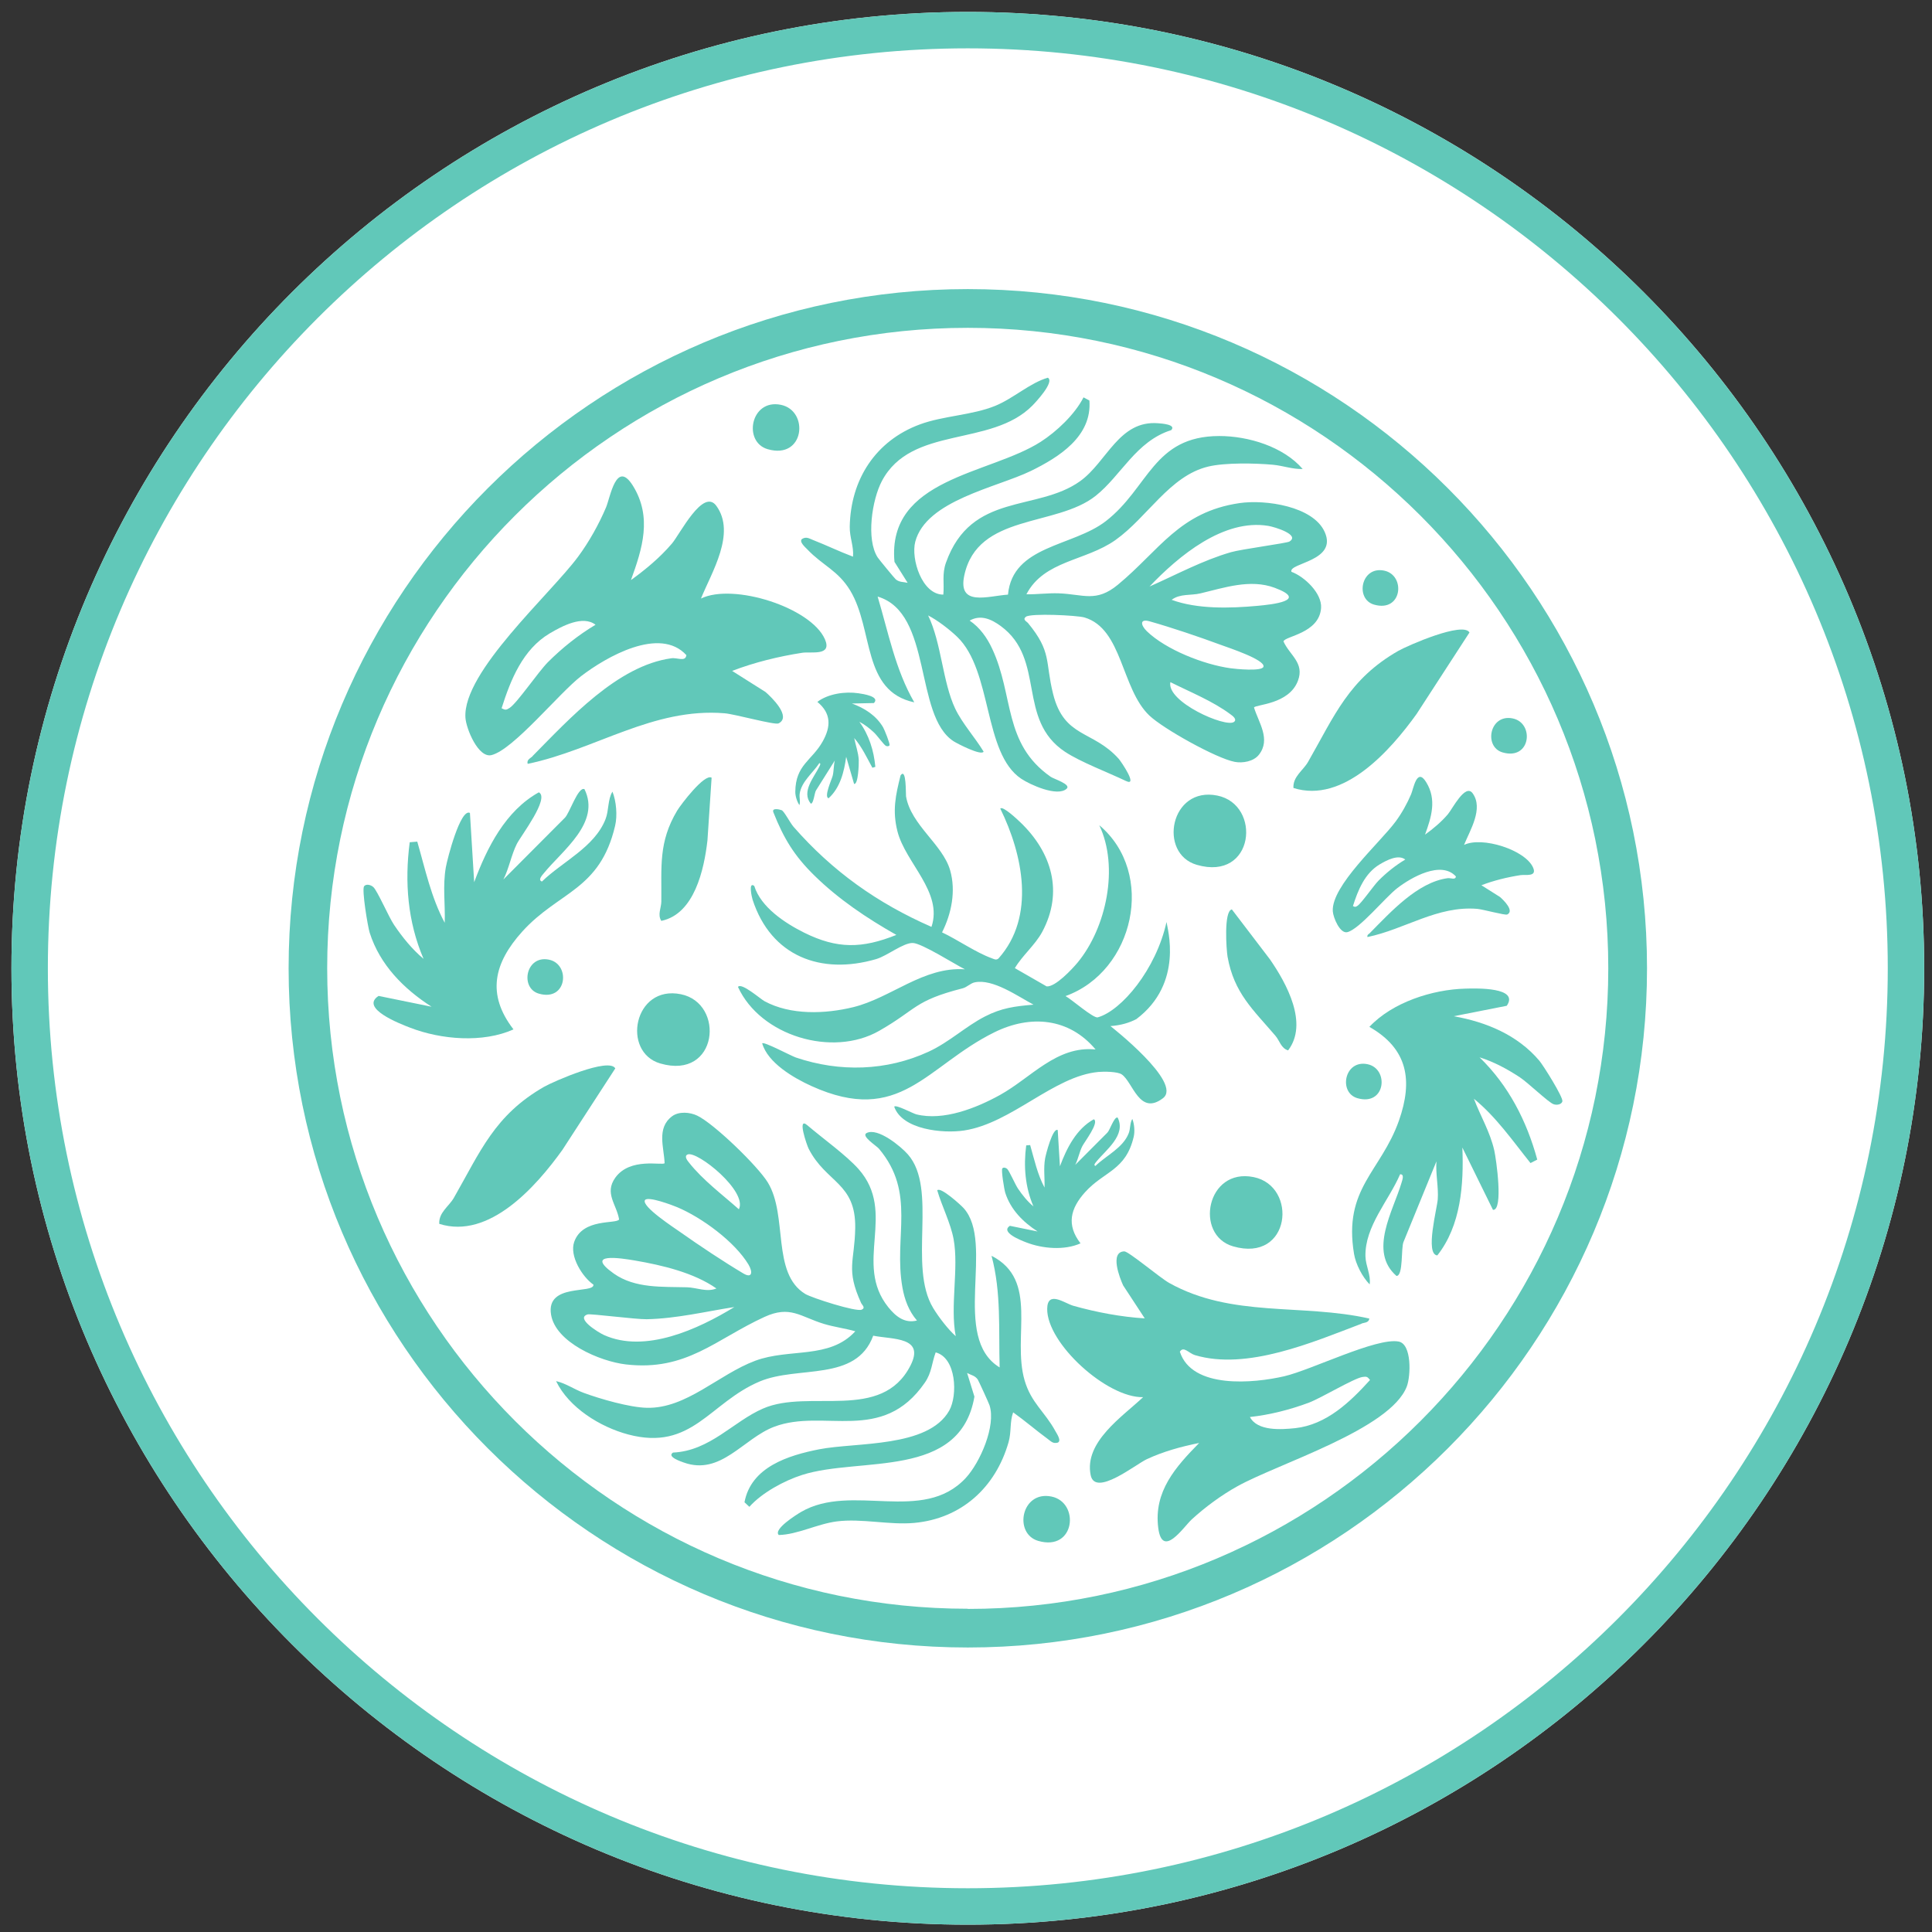 <svg width="150" height="150" viewBox="0 0 150 150" fill="none" xmlns="http://www.w3.org/2000/svg">
<rect x="0" y="0" width="150" height="150" fill="#333333" stroke="none"/>
<path d="M75.141 0.926C34.194 0.926 0.889 34.231 0.889 75.178C0.889 116.125 34.194 149.43 75.141 149.43C116.088 149.43 149.393 116.125 149.393 75.178C149.393 34.231 116.088 0.926 75.141 0.926Z" fill="white"/>
<path d="M75.141 22.445C46.057 22.445 22.408 46.107 22.408 75.178C22.408 104.249 46.07 127.911 75.141 127.911C104.212 127.911 127.874 104.262 127.874 75.178C127.874 46.094 104.212 22.445 75.141 22.445ZM75.141 124.903C47.722 124.903 25.403 102.597 25.403 75.165C25.403 47.734 47.722 25.453 75.141 25.453C102.559 25.453 124.866 47.759 124.866 75.178C124.866 102.597 102.559 124.916 75.141 124.916V124.903Z" fill="#61C8B9"/>
<path d="M82.696 58.375C78.912 55.867 81.223 51.2 77.702 48.609C76.979 48.079 76.151 47.693 75.283 48.183C76.078 48.721 76.637 49.513 77.036 50.375C78.734 54.019 77.875 57.729 81.578 60.312C81.811 60.476 83.186 60.896 82.816 61.235C82.093 61.896 79.96 60.914 79.286 60.461C76.328 58.48 77.065 52.079 74.313 49.441C73.697 48.851 72.767 48.143 72.06 47.783C73.102 49.938 73.175 52.936 74.163 55.022C74.711 56.169 75.708 57.266 76.367 58.355C76.207 58.709 74.32 57.733 74.038 57.552C70.956 55.561 72.419 47.579 68.139 46.318C68.977 49.119 69.511 51.98 70.984 54.53C66.912 53.661 67.842 48.898 66.014 45.856C65.065 44.285 63.874 43.912 62.682 42.656C62.541 42.506 62.01 42.061 62.27 41.845C62.607 41.639 62.823 41.811 63.122 41.925C64.157 42.329 65.183 42.828 66.227 43.219C66.3 42.429 65.961 41.733 65.974 40.895C66.038 37.227 67.984 34.218 71.424 32.949C73.242 32.278 75.473 32.241 77.269 31.51C78.691 30.927 79.964 29.727 81.353 29.326C81.905 29.64 80.408 31.232 80.148 31.496C76.932 34.735 70.763 33.013 68.47 37.346C67.701 38.802 67.233 41.871 68.141 43.276C68.232 43.419 69.46 44.91 69.548 44.981C69.837 45.22 70.145 45.169 70.469 45.251L69.447 43.624C68.853 37.103 76.829 36.846 80.798 34.303C82.032 33.512 83.457 32.167 84.124 30.851L84.581 31.096C84.793 33.882 82.225 35.493 80.034 36.566C77.389 37.852 71.9 38.848 71.059 42.066C70.715 43.386 71.578 46.173 73.24 46.166C73.324 45.288 73.123 44.58 73.448 43.675C75.412 38.178 80.51 39.76 83.864 37.355C85.949 35.857 86.877 32.602 89.936 32.862C90.133 32.88 91.343 32.945 90.937 33.393C88.198 34.255 87.044 36.93 85.065 38.498C82 40.934 75.905 39.848 74.868 44.671C74.341 47.131 76.7 46.27 78.26 46.167C78.612 42.335 83.293 42.446 85.853 40.464C89.201 37.872 89.53 33.861 94.662 33.853C96.924 33.852 99.647 34.679 101.139 36.412C100.363 36.442 99.639 36.16 98.832 36.083C97.474 35.959 95.107 35.908 93.796 36.227C90.811 36.947 89.09 40.162 86.608 41.925C84.283 43.575 81.067 43.499 79.691 46.14C80.522 46.155 81.376 46.035 82.204 46.066C84.111 46.135 85.096 46.8 86.792 45.398C90.018 42.733 91.562 39.743 96.242 39.06C98.24 38.77 101.96 39.298 102.852 41.308C103.869 43.584 100.016 43.699 100.267 44.395C101.258 44.754 102.654 46.056 102.568 47.212C102.42 49.189 99.745 49.385 99.649 49.801C100.135 50.881 101.296 51.461 100.771 52.856C100.073 54.704 97.478 54.688 97.361 54.931C97.716 56.092 98.684 57.397 97.744 58.595C97.329 59.127 96.469 59.267 95.864 59.151C94.444 58.883 90.325 56.588 89.236 55.554C87.042 53.465 87.157 48.815 84.197 47.94C83.623 47.772 80.005 47.596 79.645 47.889C79.368 48.113 79.713 48.249 79.812 48.368C81.671 50.623 81.132 51.341 81.762 53.876C82.62 57.31 84.85 56.675 86.855 58.911C87.045 59.127 88.386 61.1 87.421 60.637C86.024 59.968 83.904 59.172 82.688 58.369L82.696 58.375ZM98.096 51.762C98.238 51.22 95.338 50.274 94.796 50.072C93.111 49.449 90.972 48.724 89.246 48.237C88.483 48.02 88.55 48.528 89.038 49.006C90.532 50.449 93.471 51.596 95.531 51.882C95.907 51.937 98 52.148 98.096 51.762ZM90.868 52.96C90.546 54.489 95.166 56.523 95.806 56.05C96.074 55.85 95.691 55.572 95.542 55.465C94.162 54.433 92.41 53.734 90.872 52.963L90.868 52.96ZM90.96 46.568C92.962 47.305 95.498 47.233 97.641 47.036C98.776 46.931 101.628 46.629 98.964 45.635C97.062 44.929 95.038 45.636 93.202 46.07C92.455 46.248 91.618 46.076 90.965 46.571L90.96 46.568ZM89.248 45.538C91.326 44.622 93.364 43.509 95.578 42.87C96.374 42.638 99.917 42.171 100.112 42.045C100.966 41.511 98.938 40.907 98.475 40.83C95.002 40.255 91.516 43.155 89.245 45.542L89.248 45.538Z" fill="#61C8B9"/>
<path d="M86.206 79.666C87.021 79.608 87.674 79.41 88.223 79.126C91.932 76.336 90.622 72.043 90.568 71.584C89.758 75.265 87.071 78.469 85.23 78.987C84.892 79.081 83.2 77.591 82.727 77.335C88.056 75.418 89.776 67.794 85.347 64.068C86.895 67.317 85.9 72.029 83.663 74.734C83.236 75.247 81.93 76.646 81.26 76.583L78.793 75.166C79.383 74.171 80.355 73.384 80.909 72.367C82.588 69.253 81.66 66.174 79.207 63.83C79.036 63.668 77.839 62.525 77.663 62.781C79.414 66.341 80.422 71.17 77.524 74.414C77.339 74.576 77.173 74.459 76.984 74.392C75.773 73.955 74.337 72.952 73.14 72.389C73.873 70.94 74.229 69.176 73.77 67.574C73.198 65.562 70.723 64.059 70.344 61.827C70.317 61.674 70.385 59.555 69.921 60.198C69.534 61.746 69.269 62.934 69.678 64.545C70.304 67.007 73.225 69.257 72.32 71.962C68.121 70.126 64.624 67.641 61.608 64.19C61.338 63.879 60.883 62.979 60.685 62.903C60.519 62.84 59.897 62.696 60.046 63.069C60.852 65.103 61.671 66.449 63.228 67.975C65.114 69.824 67.306 71.291 69.593 72.587C66.924 73.654 65.002 73.685 62.436 72.412C60.946 71.669 59.074 70.441 58.561 68.784C58.088 68.424 58.371 69.667 58.43 69.847C59.861 74.252 63.741 75.715 68.026 74.464C68.877 74.216 70.137 73.186 70.876 73.213C71.582 73.24 74.143 74.873 74.913 75.256C71.686 75.04 69.197 77.47 66.249 78.195C64.061 78.73 61.378 78.829 59.353 77.731C59.024 77.551 57.561 76.259 57.296 76.624C59.038 80.431 64.624 82.11 68.256 80.035C71.213 78.347 70.943 77.704 74.742 76.732C75.075 76.646 75.341 76.345 75.66 76.273C77.078 75.958 79.041 77.367 80.242 78.001C78.797 78.127 77.771 78.249 76.462 78.924C74.967 79.693 73.707 80.908 72.1 81.651C68.832 83.158 65.195 83.257 61.792 82.105C61.419 81.979 59.285 80.836 59.177 81.007C59.614 82.524 61.612 83.689 62.999 84.319C69.912 87.451 71.906 82.758 77.213 80.143C80.017 78.762 83.011 79.032 85.059 81.48C82.038 81.174 80.058 83.676 77.632 85.017C75.8 86.029 73.257 87.042 71.15 86.52C70.862 86.448 69.548 85.732 69.426 85.921C70.047 87.713 73.216 88.019 74.85 87.771C78.555 87.204 81.809 83.545 85.284 83.226C85.702 83.185 86.764 83.194 87.089 83.415C87.962 84.009 88.457 86.664 90.293 85.264C91.86 84.072 86.215 79.666 86.215 79.666H86.206Z" fill="#61C8B9"/>
<path d="M32.884 74.445C31.651 71.566 31.406 68.49 31.81 65.392L32.397 65.344C33.014 67.482 33.472 69.672 34.528 71.645C34.578 70.183 34.359 68.795 34.616 67.329C34.73 66.682 35.747 62.736 36.485 63.115L36.815 68.494C37.81 65.812 39.248 62.948 41.836 61.516C42.702 61.963 40.439 64.897 40.125 65.524C39.705 66.355 39.519 67.428 39.084 68.281L43.85 63.498C44.216 63.159 44.873 61.063 45.376 61.267C46.666 63.868 43.657 66.036 42.237 67.781C42.107 67.944 41.731 68.323 42.076 68.441C43.676 66.89 46.162 65.774 47.012 63.601C47.281 62.919 47.175 62.067 47.551 61.465C47.85 62.206 47.943 63.328 47.758 64.11C46.58 69.136 43.383 69.195 40.554 72.32C38.344 74.771 37.761 77.195 39.867 79.922C37.488 80.99 34.251 80.72 31.851 79.793C31.019 79.475 27.921 78.274 29.393 77.323L33.506 78.162C31.349 76.776 29.5 74.916 28.704 72.421C28.555 71.953 28.074 69.053 28.269 68.805C28.423 68.615 28.773 68.684 28.981 68.868C29.294 69.141 30.176 71.187 30.593 71.805C31.243 72.769 31.996 73.7 32.884 74.445Z" fill="#61C8B9"/>
<path d="M80.236 93.666C79.591 92.16 79.462 90.55 79.674 88.928L79.981 88.903C80.304 90.022 80.544 91.168 81.097 92.201C81.123 91.436 81.008 90.709 81.142 89.942C81.202 89.603 81.734 87.538 82.121 87.736L82.293 90.552C82.814 89.148 83.567 87.649 84.922 86.9C85.375 87.133 84.19 88.669 84.026 88.997C83.806 89.432 83.709 89.994 83.481 90.44L85.976 87.937C86.167 87.759 86.511 86.662 86.774 86.769C87.45 88.131 85.875 89.265 85.131 90.179C85.064 90.264 84.867 90.462 85.047 90.524C85.885 89.712 87.186 89.128 87.631 87.991C87.772 87.634 87.716 87.188 87.913 86.873C88.069 87.26 88.118 87.848 88.021 88.257C87.404 90.888 85.731 90.919 84.251 92.555C83.094 93.837 82.789 95.106 83.891 96.534C82.646 97.092 80.951 96.951 79.695 96.466C79.26 96.299 77.638 95.671 78.409 95.173L80.562 95.612C79.433 94.887 78.464 93.913 78.048 92.607C77.97 92.362 77.718 90.844 77.82 90.715C77.901 90.615 78.084 90.651 78.193 90.748C78.356 90.89 78.818 91.962 79.037 92.285C79.377 92.789 79.771 93.277 80.236 93.666Z" fill="#61C8B9"/>
<path d="M66.722 56.041C67.47 57.072 67.844 58.271 67.962 59.537L67.733 59.609C67.296 58.816 66.918 57.988 66.321 57.3C66.433 57.884 66.644 58.415 66.674 59.02C66.687 59.287 66.637 60.945 66.31 60.861L65.697 58.755C65.542 59.909 65.229 61.175 64.33 61.975C63.946 61.876 64.581 60.508 64.649 60.231C64.742 59.864 64.719 59.421 64.815 59.044L63.353 61.37C63.238 61.537 63.165 62.428 62.947 62.392C62.202 61.475 63.202 60.345 63.609 59.525C63.645 59.449 63.761 59.264 63.613 59.248C63.117 60.008 62.231 60.674 62.089 61.613C62.043 61.908 62.161 62.236 62.066 62.509C61.881 62.242 61.744 61.804 61.747 61.477C61.763 59.377 63.027 59.066 63.869 57.572C64.526 56.401 64.54 55.387 63.459 54.493C64.308 53.856 65.617 53.672 66.653 53.825C67.011 53.877 68.349 54.075 67.85 54.585L66.142 54.621C67.123 54.977 68.024 55.55 68.564 56.468C68.665 56.641 69.116 57.749 69.061 57.864C69.017 57.954 68.871 57.958 68.772 57.904C68.624 57.823 68.09 57.09 67.869 56.883C67.525 56.558 67.142 56.256 66.722 56.041Z" fill="#61C8B9"/>
<path d="M114.872 82.09C117.118 84.271 118.53 87.015 119.352 90.03L118.828 90.301C117.435 88.565 116.168 86.721 114.434 85.307C114.951 86.675 115.688 87.872 116.016 89.324C116.16 89.964 116.742 93.998 115.914 93.933L113.537 89.096C113.653 91.955 113.429 95.151 111.593 97.47C110.622 97.391 111.579 93.811 111.627 93.112C111.695 92.183 111.453 91.121 111.525 90.167L108.971 96.417C108.764 96.871 108.965 99.058 108.423 99.064C106.23 97.16 108.171 94.001 108.809 91.843C108.866 91.643 109.067 91.148 108.703 91.172C107.824 93.22 105.96 95.207 106.013 97.54C106.028 98.273 106.454 99.019 106.339 99.719C105.778 99.151 105.26 98.151 105.128 97.358C104.279 92.266 107.207 90.98 108.613 87.006C109.708 83.893 109.311 81.431 106.318 79.726C108.101 77.825 111.192 76.826 113.765 76.757C114.655 76.73 117.977 76.644 116.984 78.089L112.865 78.9C115.39 79.347 117.813 80.351 119.509 82.347C119.827 82.722 121.388 85.212 121.303 85.515C121.235 85.75 120.885 85.822 120.622 85.732C120.229 85.601 118.626 84.052 118.003 83.643C117.032 83.004 115.979 82.435 114.872 82.09Z" fill="#61C8B9"/>
<path d="M47.771 82.949C47.279 82.075 42.983 83.961 42.247 84.376C38.392 86.585 37.298 89.405 35.237 93C34.855 93.667 34.052 94.136 34.104 95.02C37.979 96.249 41.618 92.129 43.665 89.277L47.771 82.949Z" fill="#61C8B9"/>
<path d="M55.249 60.38C54.696 60.041 52.867 62.459 52.582 62.925C51.104 65.386 51.375 67.322 51.345 69.999C51.34 70.496 51.035 71.013 51.343 71.496C53.916 70.968 54.67 67.497 54.927 65.243L55.249 60.38Z" fill="#61C8B9"/>
<path d="M95.642 70.607C95.003 70.716 95.215 73.74 95.307 74.279C95.812 77.105 97.289 78.385 99.028 80.422C99.35 80.799 99.46 81.39 100.009 81.551C101.601 79.461 99.887 76.35 98.598 74.484L95.642 70.607Z" fill="#61C8B9"/>
<path d="M114.089 49.107C113.597 48.232 109.301 50.118 108.564 50.533C104.71 52.743 103.615 55.562 101.555 59.158C101.172 59.825 100.369 60.294 100.422 61.178C104.296 62.406 107.936 58.286 109.983 55.435L114.089 49.107Z" fill="#61C8B9"/>
<path d="M41.346 58.703C44.203 55.816 47.943 51.681 52.122 51.108C52.596 51.042 53.224 51.409 53.29 50.864C51.225 48.604 47.055 51.008 45.118 52.495C43.398 53.822 39.868 58.199 38.164 58.625C37.138 58.881 36.192 56.585 36.136 55.717C35.913 52.161 42.746 46.125 44.891 43.211C45.736 42.069 46.497 40.704 47.052 39.396C47.388 38.598 47.849 35.635 49.144 37.721C50.649 40.154 49.875 42.593 48.987 45.037C50.135 44.21 51.246 43.283 52.168 42.202C52.79 41.475 54.587 37.859 55.616 39.272C57.165 41.403 55.249 44.434 54.423 46.47C56.94 45.247 62.961 47.164 64.045 49.629C64.627 50.959 62.992 50.577 62.292 50.68C60.455 50.965 58.581 51.423 56.843 52.089L59.432 53.725C59.905 54.135 61.478 55.653 60.445 56.165C60.142 56.306 57.06 55.444 56.262 55.379C50.697 54.919 46.216 58.215 40.968 59.306C40.874 58.981 41.184 58.875 41.358 58.707L41.346 58.703ZM42.676 49.178C40.58 50.428 39.643 52.788 38.943 54.989C39.238 55.143 39.301 55.133 39.577 54.955C40.154 54.569 41.785 52.177 42.529 51.421C43.642 50.31 44.885 49.312 46.237 48.506C45.25 47.743 43.636 48.613 42.684 49.174L42.676 49.178Z" fill="#61C8B9"/>
<path d="M106.381 72.415C107.973 70.807 110.057 68.503 112.386 68.183C112.65 68.147 113 68.351 113.036 68.047C111.886 66.788 109.562 68.127 108.483 68.956C107.525 69.696 105.558 72.135 104.608 72.372C104.036 72.515 103.509 71.235 103.478 70.752C103.354 68.77 107.161 65.407 108.356 63.783C108.828 63.147 109.252 62.386 109.561 61.657C109.748 61.213 110.005 59.562 110.726 60.724C111.565 62.08 111.134 63.439 110.639 64.801C111.278 64.34 111.897 63.823 112.411 63.221C112.758 62.816 113.759 60.801 114.333 61.588C115.196 62.776 114.128 64.464 113.668 65.599C115.07 64.917 118.426 65.986 119.029 67.359C119.354 68.101 118.443 67.888 118.053 67.945C117.029 68.104 115.985 68.359 115.016 68.73L116.459 69.642C116.723 69.87 117.599 70.716 117.023 71.001C116.855 71.08 115.137 70.6 114.693 70.564C111.592 70.307 109.095 72.144 106.17 72.752C106.118 72.571 106.291 72.512 106.388 72.418L106.381 72.415ZM107.122 67.108C105.954 67.805 105.432 69.12 105.042 70.346C105.206 70.432 105.241 70.426 105.395 70.327C105.717 70.112 106.626 68.779 107.041 68.358C107.66 67.739 108.353 67.183 109.106 66.734C108.556 66.309 107.657 66.793 107.127 67.106L107.122 67.108Z" fill="#61C8B9"/>
<path d="M52.859 77.191C49.203 76.45 48.241 81.692 51.265 82.568C55.759 83.875 56.322 77.892 52.859 77.191Z" fill="#61C8B9"/>
<path d="M97.329 91.389C93.673 90.648 92.711 95.889 95.734 96.765C100.228 98.072 100.792 92.089 97.329 91.389Z" fill="#61C8B9"/>
<path d="M94.511 61.768C90.856 61.027 89.894 66.269 92.917 67.145C97.411 68.452 97.975 62.469 94.511 61.768Z" fill="#61C8B9"/>
<path d="M106.168 82.623C104.374 82.259 103.902 84.832 105.386 85.262C107.592 85.904 107.868 82.967 106.168 82.623Z" fill="#61C8B9"/>
<path d="M42.616 74.507C40.822 74.143 40.349 76.716 41.833 77.145C44.039 77.787 44.316 74.85 42.616 74.507Z" fill="#61C8B9"/>
<path d="M60.622 31.429C58.28 30.954 57.663 34.313 59.601 34.874C62.48 35.712 62.842 31.878 60.622 31.429Z" fill="#61C8B9"/>
<path d="M107.459 44.302C105.665 43.938 105.193 46.511 106.677 46.941C108.882 47.582 109.159 44.646 107.459 44.302Z" fill="#61C8B9"/>
<path d="M117.443 55.778C115.649 55.414 115.176 57.987 116.66 58.417C118.866 59.058 119.142 56.122 117.443 55.778Z" fill="#61C8B9"/>
<path d="M81.631 116.19C79.289 115.716 78.672 119.074 80.61 119.635C83.489 120.473 83.85 116.639 81.631 116.19Z" fill="#61C8B9"/>
<path d="M105.722 102.766C101.925 104.209 96.808 106.421 92.767 105.209C92.308 105.072 91.889 104.478 91.603 104.947C92.545 107.859 97.336 107.401 99.715 106.851C101.831 106.356 106.858 103.837 108.585 104.156C109.625 104.348 109.534 106.83 109.225 107.643C107.953 110.971 99.232 113.63 96.073 115.393C94.83 116.082 93.571 117.009 92.524 117.969C91.888 118.555 90.239 121.06 89.926 118.626C89.565 115.788 91.281 113.889 93.103 112.033C91.715 112.31 90.32 112.692 89.032 113.294C88.165 113.698 85.03 116.243 84.68 114.531C84.154 111.949 87.154 109.986 88.75 108.475C85.953 108.545 81.268 104.304 81.304 101.611C81.326 100.159 82.655 101.185 83.334 101.381C85.125 101.883 87.02 102.244 88.878 102.359L87.2 99.797C86.939 99.227 86.137 97.193 87.29 97.156C87.624 97.153 90.072 99.216 90.77 99.605C95.643 102.331 101.088 101.19 106.316 102.373C106.267 102.708 105.941 102.676 105.713 102.757L105.722 102.766ZM100.562 110.882C102.988 110.613 104.819 108.854 106.369 107.141C106.164 106.879 106.103 106.862 105.778 106.909C105.092 107.021 102.616 108.522 101.626 108.901C100.153 109.451 98.608 109.844 97.043 110.017C97.625 111.12 99.454 110.998 100.553 110.882L100.562 110.882Z" fill="#61C8B9"/>
<path d="M66.657 90.765C69.666 94.164 66.231 98.076 68.964 101.488C69.526 102.187 70.226 102.773 71.192 102.524C70.562 101.799 70.226 100.889 70.063 99.954C69.362 95.995 71.149 92.632 68.237 89.181C68.055 88.963 66.834 88.203 67.279 87.97C68.148 87.518 69.955 89.017 70.49 89.629C72.837 92.305 70.475 98.3 72.453 101.559C72.896 102.287 73.612 103.211 74.203 103.741C73.751 101.391 74.454 98.475 74.037 96.204C73.804 94.955 73.123 93.638 72.767 92.416C73.013 92.115 74.585 93.544 74.81 93.792C77.275 96.511 73.803 103.846 77.612 106.167C77.526 103.245 77.748 100.343 76.982 97.499C80.692 99.389 78.565 103.751 79.547 107.162C80.059 108.925 81.113 109.592 81.941 111.113C82.038 111.294 82.437 111.861 82.13 112.003C81.751 112.115 81.587 111.893 81.328 111.706C80.431 111.048 79.569 110.301 78.661 109.654C78.387 110.4 78.535 111.159 78.306 111.966C77.299 115.493 74.642 117.898 70.992 118.238C69.062 118.417 66.897 117.877 64.973 118.121C63.449 118.317 61.91 119.148 60.464 119.177C60.012 118.732 61.869 117.58 62.188 117.391C66.13 115.091 71.646 118.346 74.98 114.751C76.098 113.543 77.341 110.697 76.827 109.107C76.776 108.944 75.973 107.187 75.907 107.096C75.69 106.791 75.378 106.761 75.087 106.598L75.654 108.434C74.547 114.887 66.775 113.079 62.283 114.512C60.887 114.958 59.164 115.89 58.18 116.989L57.802 116.635C58.315 113.888 61.211 112.994 63.605 112.522C66.492 111.962 72.052 112.415 73.695 109.523C74.368 108.336 74.253 105.421 72.646 104.999C72.337 105.826 72.35 106.562 71.802 107.352C68.487 112.157 63.969 109.314 60.108 110.773C57.707 111.682 55.971 114.587 53.083 113.548C52.898 113.48 51.745 113.105 52.253 112.777C55.122 112.65 56.926 110.363 59.243 109.359C62.832 107.795 68.442 110.416 70.687 106.024C71.83 103.783 69.33 104.006 67.796 103.703C66.468 107.315 61.973 106.001 58.988 107.255C55.086 108.896 53.733 112.687 48.772 111.372C46.586 110.789 44.169 109.288 43.174 107.229C43.932 107.4 44.559 107.859 45.319 108.141C46.599 108.612 48.873 109.271 50.221 109.301C53.291 109.375 55.783 106.713 58.635 105.649C61.307 104.655 64.395 105.558 66.406 103.36C65.606 103.132 64.751 103.027 63.958 102.784C62.135 102.226 61.353 101.33 59.354 102.246C55.55 103.989 53.286 106.48 48.589 105.933C46.584 105.698 43.125 104.229 42.782 102.056C42.386 99.596 46.138 100.478 46.076 99.741C45.211 99.138 44.198 97.521 44.579 96.426C45.231 94.553 47.867 95.054 48.067 94.677C47.875 93.508 46.904 92.648 47.771 91.436C48.921 89.83 51.425 90.515 51.6 90.31C51.556 89.097 50.958 87.587 52.175 86.671C52.713 86.264 53.58 86.351 54.135 86.619C55.438 87.244 58.826 90.523 59.611 91.803C61.192 94.388 59.882 98.85 62.516 100.46C63.028 100.77 66.478 101.873 66.901 101.683C67.226 101.538 66.929 101.317 66.863 101.176C65.649 98.519 66.355 97.964 66.399 95.353C66.456 91.813 64.138 91.852 62.777 89.174C62.649 88.917 61.862 86.665 62.675 87.36C63.853 88.367 65.696 89.683 66.664 90.772L66.657 90.765ZM50.073 93.183C49.796 93.67 52.354 95.332 52.825 95.666C54.293 96.703 56.173 97.955 57.714 98.871C58.396 99.277 58.462 98.769 58.114 98.182C57.043 96.402 54.499 94.536 52.582 93.728C52.233 93.579 50.266 92.835 50.073 93.183ZM57.365 93.889C58.071 92.495 54.132 89.338 53.391 89.631C53.081 89.754 53.379 90.122 53.495 90.264C54.563 91.617 56.075 92.744 57.362 93.885L57.365 93.889ZM55.628 100.041C53.884 98.813 51.415 98.229 49.293 97.866C48.17 97.675 45.336 97.231 47.654 98.878C49.31 100.051 51.447 99.89 53.334 99.944C54.101 99.964 54.866 100.347 55.624 100.037L55.628 100.041ZM57.017 101.478C54.772 101.827 52.517 102.377 50.213 102.424C49.384 102.442 45.84 101.979 45.62 102.051C44.657 102.347 46.461 103.454 46.888 103.648C50.096 105.098 54.211 103.195 57.021 101.474L57.017 101.478Z" fill="#61C8B9"/>
<path d="M75.141 0.926C34.194 0.926 0.889 34.231 0.889 75.178C0.889 116.125 34.194 149.43 75.141 149.43C116.088 149.43 149.393 116.125 149.393 75.178C149.393 34.231 116.088 0.926 75.141 0.926ZM75.141 146.603C35.756 146.603 3.716 114.563 3.716 75.178C3.716 35.793 35.756 3.753 75.141 3.753C114.526 3.753 146.566 35.793 146.566 75.178C146.566 114.563 114.526 146.603 75.141 146.603Z" fill="#61C8B9"/>
</svg>
